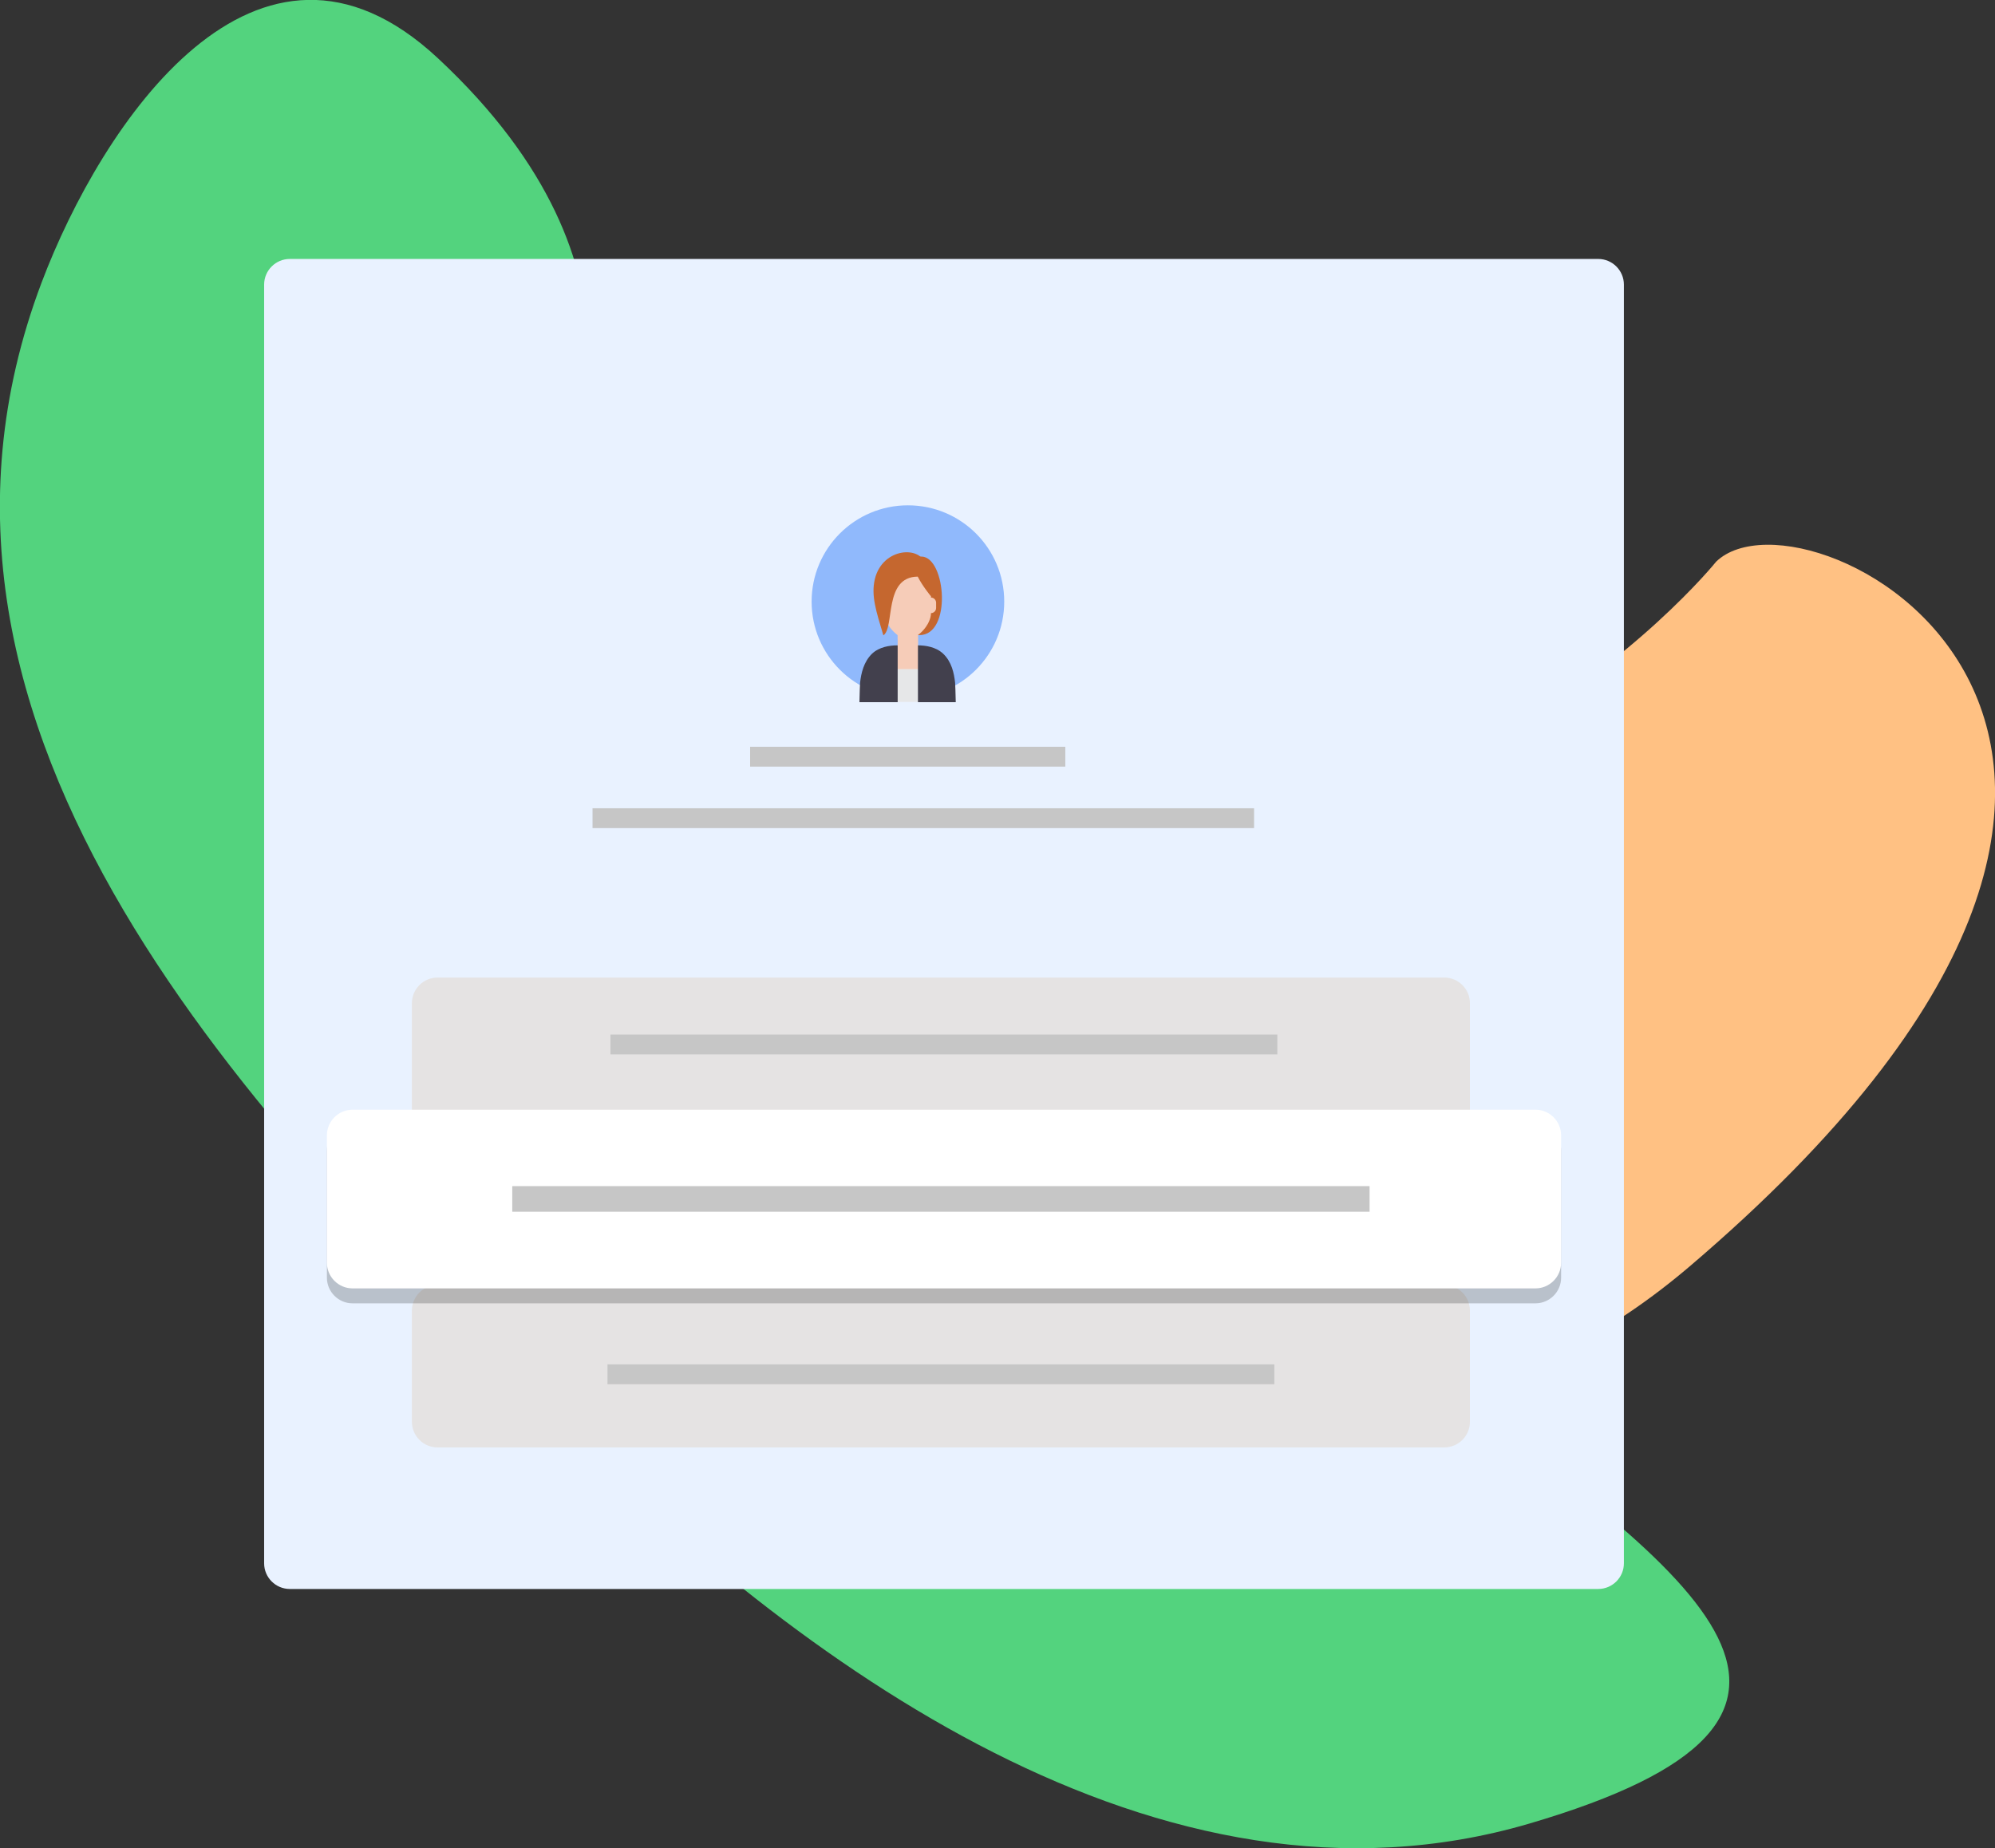 <svg width="544" height="504" viewBox="0 0 544 504" fill="none" xmlns="http://www.w3.org/2000/svg">
<rect x="0" y="0" width="544" height="504" fill="#333333" stroke="none"/>
<g clip-path="url(#clip0)">
<path d="M154.123 125.112C154.123 125.112 182.362 74.52 119.362 15.835C70.103 -30.041 27.657 33.883 11.354 77.023C-35.227 200.389 71.093 307.046 150.221 386.107C217.355 453.175 316.222 526.88 417.01 497.305C612.182 440.017 226.264 349.545 154.123 125.112Z" fill="#53D37E"/>
<path d="M467.957 153.174C467.957 153.174 379.979 263.032 227.486 224.783C74.994 186.533 291.418 489.62 460.737 345.354C630.057 201.088 492.878 128.955 467.957 153.174Z" fill="#FFC183"/>
<path d="M435.817 433.322H79.011C75.169 433.322 72.024 430.179 72.024 426.336V77.606C72.024 73.763 75.169 70.619 79.011 70.619H435.817C439.66 70.619 442.804 73.763 442.804 77.606V426.336C442.804 430.179 439.66 433.322 435.817 433.322Z" fill="#E9F2FF"/>
<path d="M393.836 310.888H119.303C115.461 310.888 112.316 307.744 112.316 303.902V273.57C112.316 269.728 115.461 266.584 119.303 266.584H393.836C397.679 266.584 400.823 269.728 400.823 273.57V303.902C400.823 307.744 397.679 310.888 393.836 310.888Z" fill="#E5E3E3"/>
<path d="M393.836 394.723H119.303C115.461 394.723 112.316 391.579 112.316 387.737V357.405C112.316 353.563 115.461 350.419 119.303 350.419H393.836C397.679 350.419 400.823 353.563 400.823 357.405V387.737C400.823 391.579 397.679 394.723 393.836 394.723Z" fill="#E5E3E3"/>
<g opacity="0.45">
<path opacity="0.45" d="M418.698 355.426H96.13C92.287 355.426 89.143 352.282 89.143 348.439V313.683C89.143 309.84 92.287 306.697 96.13 306.697H418.698C422.541 306.697 425.685 309.84 425.685 313.683V348.439C425.685 352.282 422.541 355.426 418.698 355.426Z" fill="black"/>
</g>
<path d="M418.698 351.35H96.13C92.287 351.35 89.143 348.207 89.143 344.364V309.607C89.143 305.765 92.287 302.621 96.13 302.621H418.698C422.541 302.621 425.685 305.765 425.685 309.607V344.364C425.685 348.207 422.541 351.35 418.698 351.35Z" fill="white"/>
<path d="M348.304 282.128H166.466V287.542H348.304V282.128Z" fill="#C6C6C6"/>
<path d="M347.488 372.076H165.65V377.491H347.488V372.076Z" fill="#C6C6C6"/>
<path d="M373.458 323.464H139.683V330.45H373.458V323.464Z" fill="#C6C6C6"/>
<path d="M247.574 190.317C262.077 190.317 273.834 178.562 273.834 164.061C273.834 149.559 262.077 137.804 247.574 137.804C233.071 137.804 221.314 149.559 221.314 164.061C221.314 178.562 233.071 190.317 247.574 190.317Z" fill="#90B9FC"/>
<path d="M290.487 203.649H204.546V209.064H290.487V203.649Z" fill="#C6C6C6"/>
<path d="M341.958 220.416H161.575V225.831H341.958V220.416Z" fill="#C6C6C6"/>
<path d="M251.706 176.519L250.309 175.937V172.444H244.778V175.937L243.438 176.519L244.778 184.961H250.309L251.706 176.519Z" fill="#F6CCB8"/>
<path d="M244.778 172.444V174.307L250.31 175.937V172.444H244.778Z" fill="#F6CCB8"/>
<path d="M253.104 182.458H241.983V191.423H253.104V182.458Z" fill="#E6E7E8"/>
<path d="M244.778 191.482V175.995C244.72 175.995 244.72 175.995 244.661 175.995C242.623 175.995 239.77 176.403 237.791 178.266C235.52 180.478 234.821 183.564 234.53 186.184C234.472 186.94 234.414 188.978 234.355 191.482H244.778Z" fill="#42404D"/>
<path d="M250.309 191.482H260.615C260.556 188.92 260.498 186.94 260.44 186.184C260.149 183.564 259.508 180.478 257.179 178.266C255.2 176.403 252.346 175.995 250.309 175.995V180.012V191.482Z" fill="#42404D"/>
<path d="M250.659 173.202C248.737 173.202 247.224 170.815 247.224 167.904C247.224 164.993 243.148 151.37 251.358 151.777C257.937 152.068 259.626 173.26 250.659 173.202Z" fill="#C5672F"/>
<path d="M253.862 162.954V160.102C253.862 157.074 250.31 153.174 247.515 153.174C244.721 153.174 241.169 157.016 241.169 160.102V162.954C240.412 162.954 239.771 163.595 239.771 164.352V165.807C239.771 166.564 240.412 167.204 241.169 167.204C241.169 170.232 244.721 174.249 247.515 174.249C250.31 174.249 253.862 170.29 253.862 167.204C254.619 167.204 255.259 166.564 255.259 165.807V164.352C255.259 163.595 254.619 162.954 253.862 162.954Z" fill="#F6CCB8"/>
<path d="M240.876 173.259C238.897 166.622 237.499 162.489 238.547 157.948C240.643 149.215 251.299 148.691 252.405 154.163C252.638 155.328 255.433 161.79 253.802 162.547C253.802 162.547 251.532 159.811 250.251 157.249C240.876 157.307 244.021 171.221 240.876 173.259Z" fill="#C5672F"/>
</g>
<defs>
<clipPath id="clip0">
<rect width="544" height="504" fill="white"/>
</clipPath>
</defs>
</svg>
